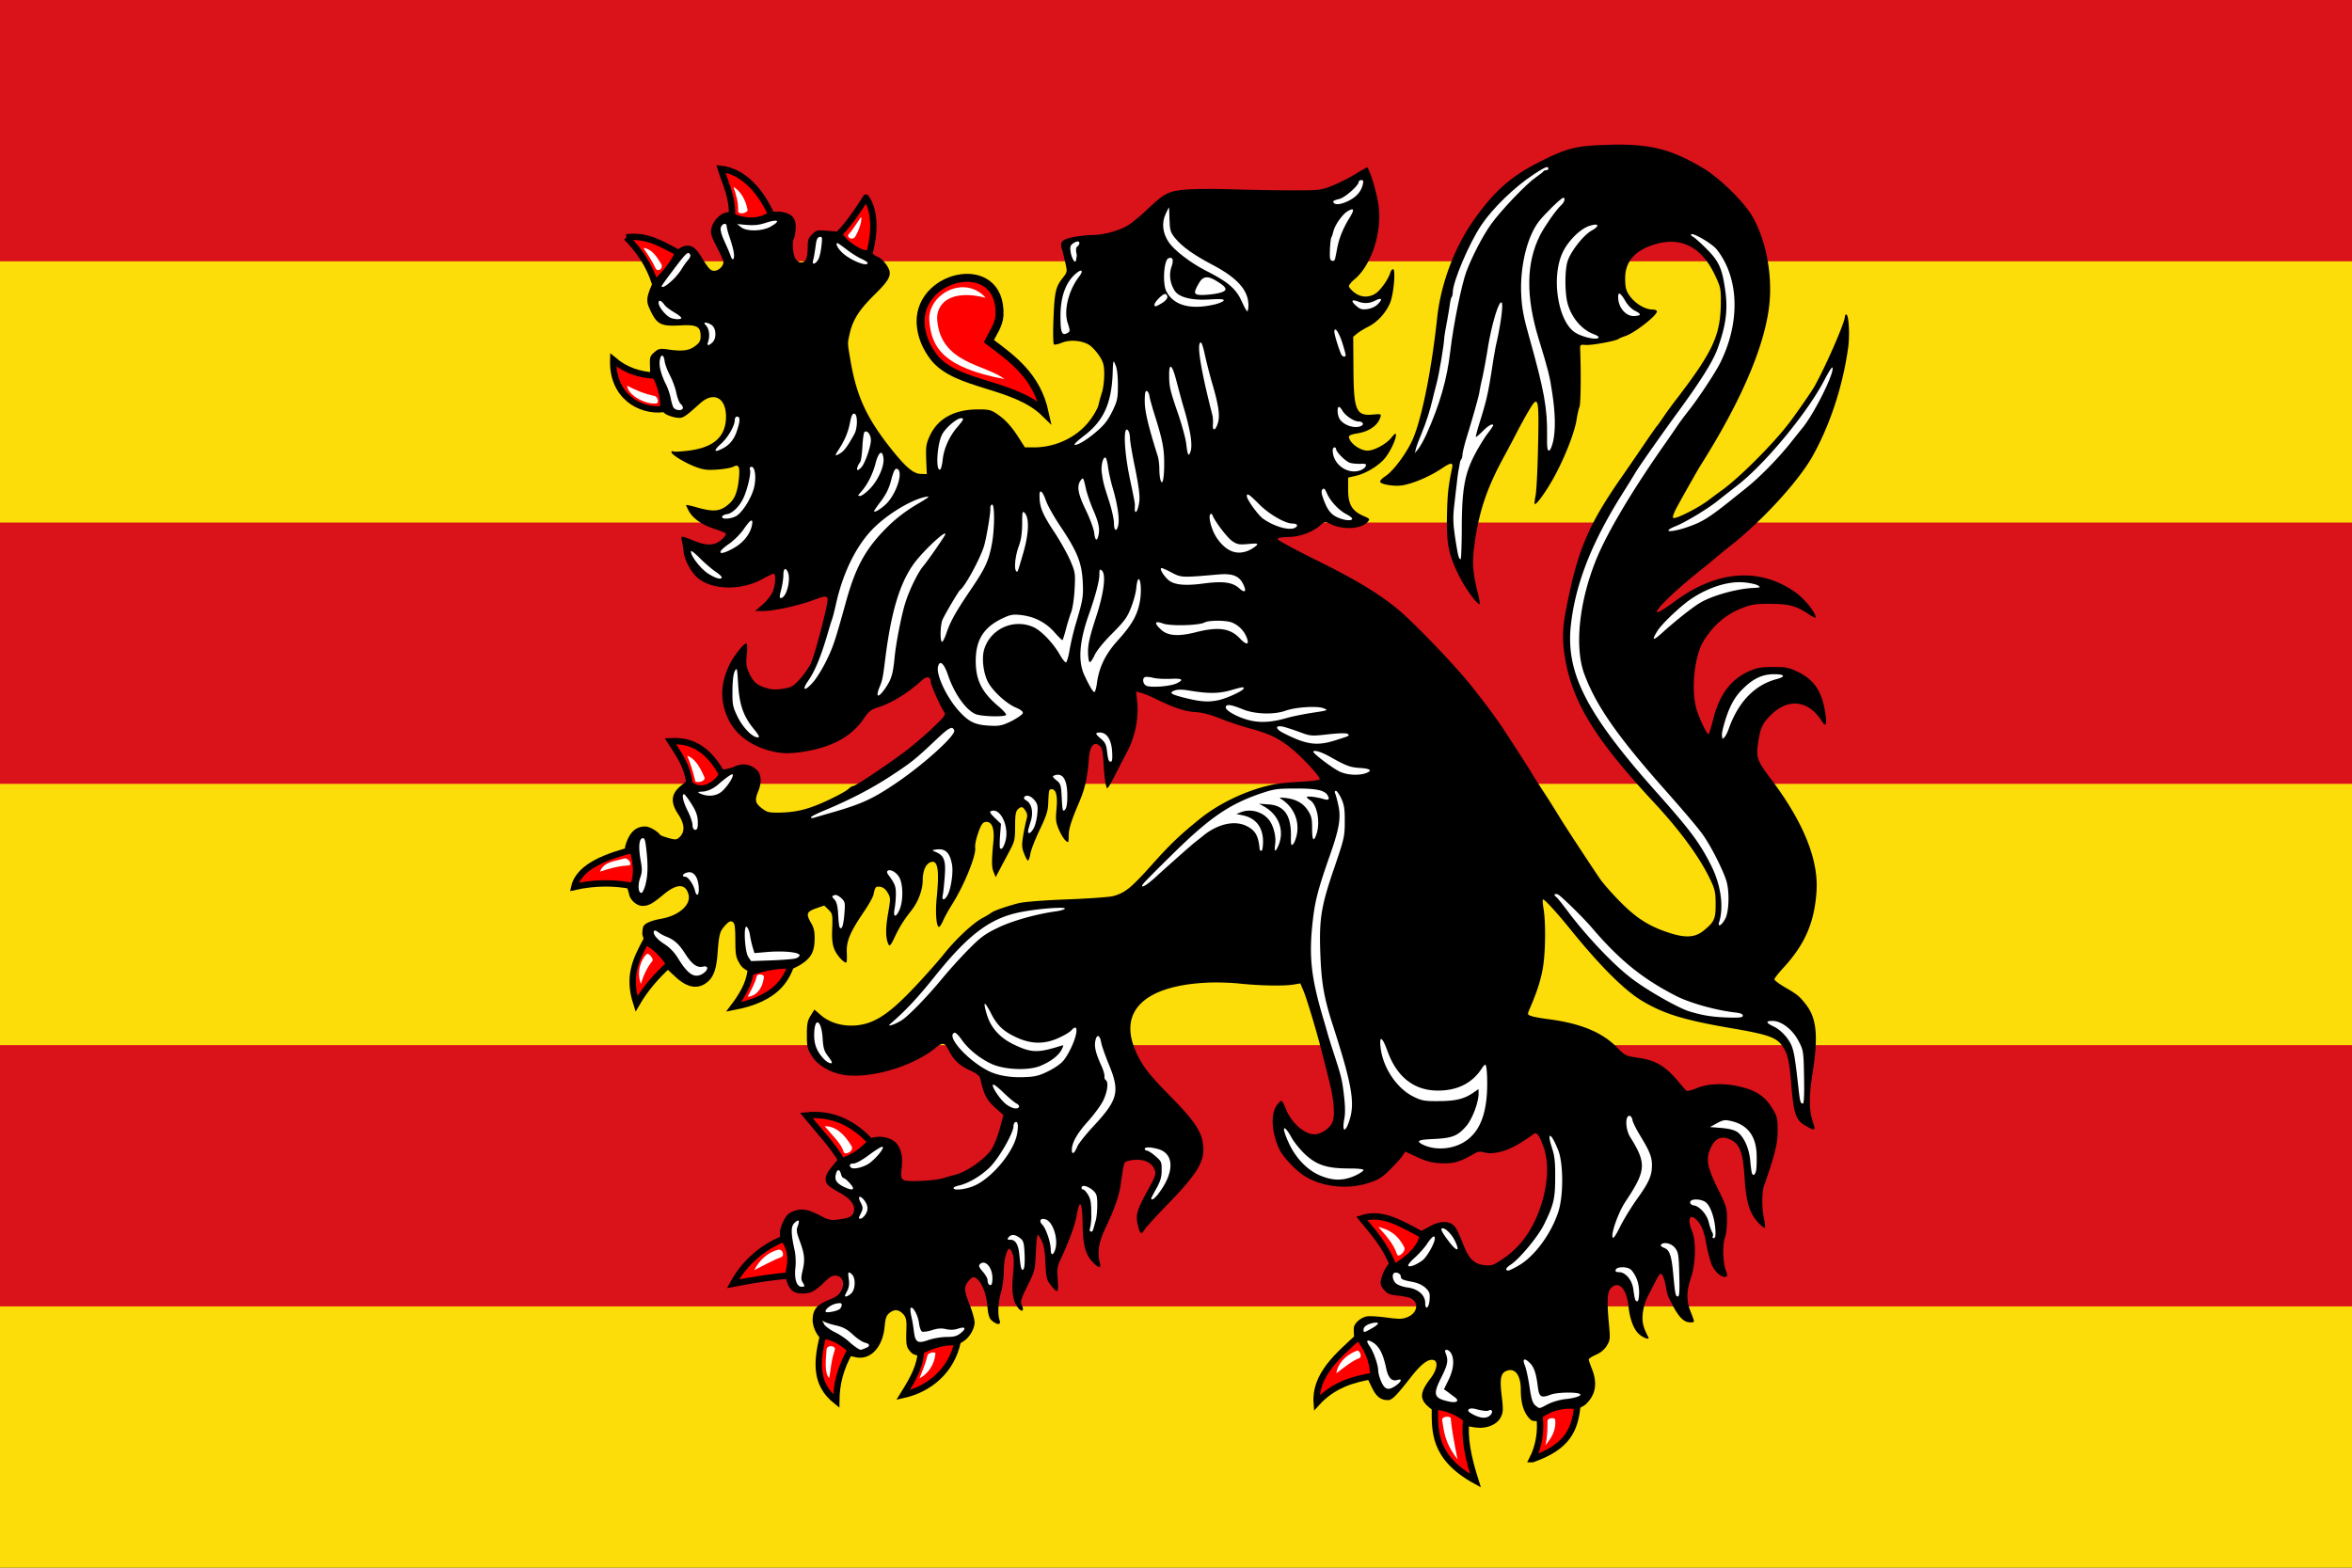 <svg xmlns:svg="http://www.w3.org/2000/svg" xmlns="http://www.w3.org/2000/svg" width="720" height="480"><rect width="100%" height="100%" fill="#333333" stroke="none"/><svg viewBox="0 0 9 6"><path style="fill:#fcdd09" d="M0 0h9v6H0z"/><g style="fill:#da121a"><path d="M0 0h9v1H0zM0 2h9v1H0zM0 4h9v1H0z"/></g></svg><path d="M494.397 44.289c-.744 0-1.524.035-2.303.07-9.85.248-12.685 1.028-21.685 5.67-8.292 4.252-13.678 9.212-19.843 18.212-5.563 8.185-9.496 18.886-10.594 28.878-1.701 15.803-4.5 29.941-7.229 36.744-1.63 4.181-6.094 10.311-8.645 11.941-.992.638-1.701 1.382-1.595 1.737.248.779 4.146 1.417 6.59 1.098 3.367-.496 8.682-2.764 12.438-5.315 2.763-1.843 3.401-1.807 2.94.213-1.133 5.385-1.381 7.83-1.523 14.42-.177 8.646.496 11.942 3.827 18.603 1.878 3.756 5.67 8.894 6.2 8.362.107-.106-.141-1.523-.53-3.118-1.63-6.413-1.843-9.744-1.028-15.413 1.417-10.17 3.897-17.398 9.46-27.425 1.24-2.339 2.906-5.457 3.65-6.945.78-1.488 2.267-4.252 3.366-6.095 3.047-5.28 3.295-4.464 2.94 10.914-.14 7.05-.495 13.783-.779 15.023-.248 1.24-.354 2.339-.248 2.445.355.355 2.445-2.338 4.642-5.988 3.791-6.272 7.547-15.484 8.22-20.055.213-1.347.567-3.012.85-3.685.39-1.028.497-10.382.213-17.362-.07-1.666-.035-1.737 1.666-1.595 1.842.142 9.319-1.205 10.134-1.878.283-.212 1.24-.602 2.126-.886 2.834-.992 9.567-6.236 9.567-7.511 0-.284-.567-.567-1.276-.567-3.189 0-7.3-3.225-8.185-6.414-.248-1.027-.354-3.153-.177-4.641.46-3.934 3.153-6.874 7.83-8.54 8.575-3.082 15.272 0 19.524 8.965 1.772 3.72 1.878 4.216 1.843 8.645-.107 9.78-2.339 14.705-13.359 29.126-1.665 2.126-3.65 4.89-4.464 6.13-.815 1.205-1.63 2.339-1.807 2.48-.142.142-1.701 2.375-3.473 4.961-1.736 2.587-4.854 7.087-6.874 10.028-10.63 15.165-13.925 22.925-17.433 41.315-1.134 5.953-1.17 9.531-.212 15.059 2.374 13.429 9.319 24.626 27.07 43.724 8.08 8.681 14.032 16.796 17.256 23.563 1.489 3.083 1.701 3.969 1.701 7.618.036 4.571-.39 5.492-3.72 8.185-2.551 2.055-5.492 2.268-10.347.674-6.13-1.95-10.098-4.43-15.094-9.496-2.445-2.445-5.315-5.705-6.343-7.229-2.799-4.11-10.31-15.555-11.94-18.212-1.985-3.26-3.225-5.244-6.06-9.567-1.31-2.055-2.515-3.898-2.622-4.146-.248-.567-8.54-13.43-10.063-15.59-3.047-4.323-3.968-5.528-8.504-11.304-4.925-6.236-17.645-19.488-22.712-23.669-5.776-4.748-12.72-8.93-24.485-14.776-6.696-3.295-12.189-6.271-12.189-6.59 0-.354 1.276-.602 3.437-.673 3.58-.071 7.441-1.56 9.85-3.756 1.1-.992 1.17-1.028 2.977-.177 3.827 1.842 9.284 1.523 11.268-.638.815-.921.744-.992-1.382-1.914-3.402-1.523-4.57-3.543-4.57-8.007v-3.686l2.48-.566c3.082-.745 7.015-3.154 8.858-5.457 1.63-2.09 3.26-5.528 3.295-6.945 0-.78-.248-.638-1.453.815-1.594 1.949-5.244 3.898-7.228 3.898-2.41 0-5.705-2.48-5.705-4.323 0-.32 1.028-.709 2.374-.922 3.72-.531 6.484-2.444 7.264-4.996.283-.956.142-1.027-2.126-.815-5.35.532-6.059-1.133-6.13-14.137l-.07-9.674 1.204-.992c.638-.531 2.232-1.488 3.472-2.126 2.729-1.382 5.209-4.074 6.555-7.122 1.134-2.515 1.843-10.452.957-10.452-.283 0-.673.496-.85 1.098-.603 2.055-3.118 5.563-4.642 6.449-2.09 1.24-4.394 1.098-6.342-.39-.922-.709-1.666-1.594-1.666-1.949 0-.354.744-1.31 1.701-2.09 5.35-4.43 8.681-15.06 7.264-23.28-.638-3.898-2.339-9.46-3.296-11.02-.07-.07-1.771.85-3.79 2.126-2.056 1.24-5.28 2.835-7.158 3.58-3.225 1.275-3.827 1.346-11.835 1.346-4.642 0-13.004-.142-18.602-.32-5.599-.176-12.154-.141-14.563.107-5.103.496-6.378 1.205-11.8 6.378-1.913 1.807-4.5 3.933-5.775 4.677-2.87 1.63-7.441 2.835-10.7 2.835-1.347 0-3.863.283-5.635.602-3.579.673-4.358 1.453-3.685 3.685a56.42 56.42 0 0 1 1.063 4.252c.638 2.764.603 2.8-.886 4.713-2.126 2.693-2.48 4.323-2.799 13.925-.106 3.33-.035 6.2.213 6.342.212.142 1.346-.106 2.48-.566 2.587-1.028 6.378-.638 8.504.85.85.602 2.197 2.126 2.976 3.33 1.205 1.914 1.418 2.8 1.418 5.634 0 1.843-.32 4.323-.709 5.493-.39 1.169-.85 2.834-1.028 3.72-.177.886-1.31 2.941-2.515 4.57-3.827 5.21-10.382 8.434-17.185 8.47h-2.835l-1.843-2.87c-2.196-3.509-4.287-5.776-6.874-7.477-1.771-1.17-2.48-1.311-5.952-1.276-7.051.071-12.012 2.87-14.422 8.008-1.169 2.551-1.275 3.331-1.133 7.335l.177 4.464-1.914-.07c-2.196-.071-4.535-2.056-8.964-7.619-7.547-9.496-10.666-16.228-12.508-27.283-.921-5.28-.886-4.996-.284-7.724.922-4.394 2.906-7.512 7.441-12.012 5.174-5.067 5.776-6.484 3.969-9.248-.638-.957-1.7-2.02-2.374-2.374-.886-.425-1.453-.709-1.772-1.028L256.5 70.934l-3.26-.283c-3.082-.248-3.33-.177-4.641 1.098-1.134 1.17-1.347 1.772-1.347 4.075 0 1.453-.248 3.083-.531 3.614-.709 1.311-2.268 1.24-3.19-.177-.814-1.24-1.133-5.28-.495-6.272.212-.39.46-1.771.531-3.047.177-3.224-1.134-4.642-4.819-5.138l-15.378.142c-.602-.035-1.134.106-2.161.496-1.949 1.17-3.083 2.728-3.508 4.819-.248 1.134.177 2.374 1.7 5.315 1.1 2.09 2.056 4.216 2.056 4.677 0 1.24-1.488 2.658-2.8 2.658-1.169 0-1.736-.603-4.18-4.607-1.878-3.012-3.473-3.72-5.989-2.55-4.854 2.834-7.511 7.688-9.637 13.11-1.028 2.905-.957 3.862.567 6.838 1.807 3.65 3.189 4.252 8.787 3.933 5.138-.283 6.272.319 6.272 3.33 0 1.347-.32 1.985-1.666 2.977-1.842 1.417-3.933 1.7-8.291 1.063-2.516-.354-2.87-.283-4.217.85-1.275 1.099-1.417 1.56-1.346 3.756l.07 2.552c1.524 4.18-5.74 3.153 4.572 12.507.673.461 2.126.993 3.26 1.17 2.16.354 2.515.106 7.476-4.359 4.287-3.826 8.15-1.559 7.901 4.642-.248 5.67-3.79 8.823-11.126 9.815-2.48.319-4.748.46-5.031.284-.283-.178-.532-.071-.532.212 0 .78 4.182 3.33 7.441 4.536 2.233.85 3.473 1.027 6.52.815 2.09-.142 4.252-.532 4.854-.815 1.772-.957 2.197-.213 1.843 3.437-.354 3.862-1.205 6.271-2.87 7.724-2.693 2.48-4.713 2.728-9.957 1.24-1.842-.531-3.366-.85-3.366-.708 0 .106.354.85.744 1.594 1.17 2.339 3.969 4.358 7.547 5.528 1.878.637 3.58 1.275 3.827 1.523.284.248-.248 1.063-1.24 1.914-2.126 1.913-4.5 1.984-8.646.283-3.72-1.559-3.897-1.559-3.508.106.178.78.426 2.233.532 3.331.283 2.303 1.842 5.457 3.614 7.335 4.181 4.429 13.748 4.854 20.764.886 1.453-.815 2.87-1.489 3.153-1.489.886 0 .567 3.898-.46 5.918-.532 1.063-1.914 2.728-3.083 3.685l-2.09 1.807h2.48c3.153 0 10.417-1.56 14.882-3.19 4.075-1.452 4.464-1.523 4.819-.602.354.922-3.792 17.008-5.138 19.843-.638 1.311-2.162 3.508-3.402 4.854-2.02 2.197-2.586 2.48-5.137 2.906-2.091.319-3.437.283-5.138-.248-2.8-.815-3.969-1.843-5.244-4.677-.85-1.843-.957-2.764-.674-5.599.213-2.09.142-3.366-.177-3.366-.815 0-4.004 4.075-5.208 6.661-2.729 5.918-2.835 10.843-.39 16.3 2.338 5.173 7.689 8.964 14.492 10.275 2.516.496 4.146.496 7.618.071 9.248-1.275 15.52-4.535 19.382-10.17 1.594-2.302 2.268-2.87 4.394-3.542 4.322-1.382 9.283-4.43 13.464-8.292 1.595-1.417 2.764-1.169 2.764.603 0 .885 2.94 7.44 4.075 9.106.567.815.177 1.31-3.402 4.748-2.232 2.126-5.917 5.315-8.22 7.051-4.996 3.827-15.45 10.843-16.158 10.843-.319 0-.85.283-1.204.637-.993.886-2.304 1.63-5.599 3.26-6.449 3.118-10.275 4.146-15.838 4.252-3.19.036-3.792-.07-5.422-1.346-1.984-1.524-2.197-2.445-1.098-5.138 1.134-2.693.992-5.244-.39-6.555-1.842-1.7-4.04-2.162-6.449-1.24-4.677 2.303-10.098.035-16.015 5.456-3.792 2.693-4.252 5.35-1.595 9.355 1.913 2.905 2.09 5.244.532 6.838-1.028.992-1.276 1.028-3.473.426-1.275-.355-2.445-.78-2.587-.957-.85-1.205-3.33-2.587-4.57-2.587-2.977 0-4.89 1.807-6.095 5.847-1.453 8.893.177 11.232 1.134 14.846.248 1.772 2.339 3.614 4.04 3.614 1.948 0 3.011-.567 6.59-3.543 4.075-3.366 6.697-3.33 7.583.142.744 3.082-2.941 6.378-8.327 7.334-2.977.532-4.82 1.311-5.457 2.233-.212.283-.354 1.382-.39 2.374.815 4.535 5.138 7.263 7.76 10.984l2.693 2.48c3.118 2.8 5.988 3.473 8.54 1.984 2.55-1.523 3.65-4.003 4.039-9.248.46-6.13.673-6.909 2.338-8.752 1.099-1.204 1.63-1.452 2.233-1.098.708.39.85 1.347.886 5.598.035 4.89.141 5.28 1.665 7.76 3.224 4.004 12.33 3.437 18.425-.319 3.118-2.02 4.11-3.862 4.181-7.724.036-2.374-.248-3.543-1.063-4.925-1.63-2.8-1.417-3.473 1.453-4.5l2.551-.886 1.311 1.276c1.24 1.275 1.276 1.559 1.134 5.704-.142 3.225.035 4.89.673 6.45.744 1.806 2.729 4.039 3.65 4.039.142 0 .212-1.312.142-2.977-.178-3.543.92-6.236 5.208-12.543 1.453-2.126 2.764-4.465 2.941-5.209.532-2.48.673-2.622 2.02-2.48.921.106 1.665.673 2.338 1.807.922 1.594.922 1.772.107 6.484-.815 4.642-.744 7.654.212 9.46.284.532.744 0 1.666-1.983 1.665-3.544 2.834-5.386 5.244-8.469 2.126-2.657 3.508-6.378 3.508-9.39 0-2.622.85-4.748 2.197-5.35 2.409-1.099 2.976 1.949 2.055 11.126-.426 4.181-.071 8.61.708 8.61.248 0 .815-.85 1.24-1.842.426-1.028 1.772-3.473 3.012-5.422 3.65-5.882 7.229-14.81 6.839-17.078-.106-.674.283-2.658.921-4.43.85-2.48 1.382-3.26 2.232-3.366 1.878-.283 2.8 1.807 2.445 5.74-.602 6.343-.567 8.186.071 9.638l.603 1.524 1.559-2.941c.815-1.595 2.196-4.075 2.94-5.563 1.276-2.374 1.453-3.189 1.453-7.051 0-3.295.177-4.536.78-5.138 1.063-1.063 1.559-.992 2.41.39.602.85.637 1.523.247 2.834-.248.957-.708 3.154-.992 4.926-.425 2.657-.39 3.578.32 5.315.424 1.169.956 2.126 1.168 2.126.213 0 .567-.922.744-2.056.178-1.133 1.453-4.393 2.835-7.299 1.984-4.11 2.551-5.846 2.622-8.008.177-4.18.213-4.464 1.028-4.464 1.382 0 1.878 1.949 1.523 5.988-.319 3.33-.212 4.181.709 6.342.602 1.382 1.488 2.87 2.02 3.367.92.815.956.744.992-1.347 0-2.268.708-4.5 3.366-10.736 1.63-3.862 2.374-7.264 2.8-12.791.247-3.19.956-4.713 2.231-4.713.178 0 .71.283 1.134.638.674.46.922 1.665 1.134 5.067.248 4.464.603 7.05 1.063 7.866.142.248 1.134-1.311 2.197-3.473a382.856 382.856 0 0 1 3.933-7.618c2.445-4.57 3.614-10.417 3.118-15.307l-.354-3.189 1.382.355c.78.177 2.516.885 3.933 1.559 6.165 3.011 9.567 4.18 12.756 4.358 2.232.142 4.641.744 7.689 1.984 2.445.992 6.555 2.339 9.141 3.047 5.953 1.595 8.965 3.083 12.969 6.378 3.295 2.729 8.362 8.256 8.362 9.142 0 .284-2.338.602-5.563.78-3.083.141-6.803.496-8.256.78-7.866 1.487-16.689 5.598-22.89 10.594-6.165 4.996-9 7.689-14.633 13.996-6.414 7.157-8.256 8.68-11.977 9.673-1.169.283-7.512.744-14.173.992-7.264.284-13.11.744-14.776 1.17-3.755.991-7.547 2.303-8.326 2.94-.32.284-1.524.992-2.622 1.56-2.941 1.594-7.973 6.271-11.693 10.877-1.772 2.233-5.634 6.59-8.54 9.674-8.256 8.858-12.862 11.905-18.637 12.366-4.075.319-7.867-.815-10.56-3.083l-2.055-1.772-1.169 1.878c-.957 1.524-1.134 2.551-1.134 5.882 0 3.579.142 4.252 1.488 6.414 1.878 3.047 6.06 5.385 10.489 5.917 8.29.957 20.87-2.906 27.602-8.504 1.913-1.56 2.657-1.453 3.614.46 1.665 3.331 3.33 4.961 6.484 6.45 2.445 1.133 3.225 1.736 3.437 2.763 1.17 5.173 1.914 6.52 5.244 9.425l1.808 1.595-1.17 4.358c-.673 2.374-1.807 5.209-2.586 6.307-1.985 2.835-7.193 6.52-10.489 7.477-1.523.425-3.472.956-4.322 1.24-2.516.744-10.772 1.169-11.87.567-.886-.496-.993-.886-.71-3.65.355-3.579-.07-5.705-1.523-7.547-1.17-1.453-3.897-2.339-6.307-2.02-5.28.886-9.354 3.827-11.94 7.158l-1.772 2.161c-1.843 2.197-2.197 3.933-1.134 5.28.319.425 1.948 1.523 3.578 2.409 3.367 1.772 4.961 3.862 4.465 5.776-.354 1.523-1.346 2.055-4.713 2.48-2.445.283-3.047.177-5.598-1.205-3.65-1.913-5.563-2.268-8.043-1.382-1.489.532-2.233 1.17-3.083 2.835-.638 1.17-1.17 2.728-1.17 3.508-.39 5.457 1.205 13.287 2.481 16.299 1.063 2.055 2.232 2.693 4.854 2.587 2.162-.071 3.437-.744 6.166-3.402 1.807-1.736 2.55-2.161 3.685-2.055 1.984.248 2.693 2.232 1.594 4.535-.673 1.347-1.453 1.95-3.933 2.941-3.579 1.418-4.819 2.977-4.854 6.024-.036 1.098.39 2.728 1.027 3.827 1.382 2.834 6.166 6.59 12.473 7.724 4.323.709 7.901-3.189 8.504-9.248.283-2.905.531-3.614 1.63-4.464 1.488-1.17 2.87-.957 4.252.637.673.815.885 1.772.815 4.04-.178 5.42-.071 5.952 1.559 7.618 2.763 2.551 12.295-.921 16.122-3.685 1.665-1.099 3.189-3.756 3.189-5.599 0-.885-.674-3.295-1.489-5.35-1.807-4.5-1.842-5.634-.283-7.441.992-1.134 1.382-1.311 2.09-.85 1.737 1.027 3.225 4.535 3.58 8.468.283 3.083.566 3.933 1.523 4.713 1.63 1.31 2.728 1.204 2.232-.213-.638-1.842-.46-5.421.425-8.54.461-1.63.85-4.428.85-6.235 0-3.119.639-6.13 1.524-7.087.213-.248.71.319 1.063 1.205.567 1.346.603 2.763.248 6.661-.496 5.457-.07 8.22 1.595 10.24 1.17 1.418 1.913.886 1.098-.85-.496-1.099-.319-1.807 1.737-5.953 2.267-4.57 2.338-4.89 2.55-10.17.142-2.976.39-5.42.568-5.42.212 0 .744.814 1.24 1.842.638 1.276.992 3.402 1.134 6.839.212 4.464.39 5.137 1.594 6.661 2.162 2.764 2.48 2.516 2.162-1.63-.248-3.295-.142-4.075.956-6.378 2.587-5.563 4.323-10.275 4.89-13.5.921-5.244 1.7-3.933 1.772 2.977.106 6.52.886 9.318 3.366 11.799 1.7 1.7 2.374 1.665 1.913-.071-.815-3.225-.354-6.236 1.56-10.311 2.905-6.095 4.322-10.099 4.818-13.642 1.028-7.122.957-6.91 2.268-7.228 4.004-1.028 7.264.141 8.22 2.905.355 1.099.036 2.055-2.02 5.74-3.684 6.697-4.039 8.044-3.047 11.622.603 2.197.957 2.304 1.95.674.389-.638 3.33-3.827 6.448-7.087 9.815-10.027 12.118-13.89 11.374-19.063-.496-3.933-2.835-7.335-9.957-14.563-6.661-6.768-8.61-9.283-10.559-13.642-5.456-12.153 2.268-19.984 20.8-21.118 3.26-.212 7.618-.106 10.771.213 6.272.673 13.677.815 16.654.319l2.09-.355.992 2.339c.957 2.197 4.182 12.968 5.705 19.063.39 1.524 1.311 5.102 2.02 7.972 1.665 6.591 2.02 11.374.957 13.43-.957 1.807-3.473 3.401-5.35 3.401-3.013.036-7.087-3.543-8.682-7.618-.531-1.382-1.17-2.551-1.382-2.622-.248-.07-.957.602-1.594 1.559-1.878 2.764-1.382 8.787 1.134 13.677 1.133 2.126 4.464 5.705 6.944 7.406 5.35 3.65 13.359 4.677 20.091 2.515 3.189-1.027 4.146-1.665 6.732-4.216 1.666-1.665 3.366-3.543 3.792-4.217l.744-1.204 3.685 1.7c2.905 1.347 4.429 1.737 7.37 1.878 3.791.178 5.74-.39 10.346-3.082.85-.496 1.63-.567 2.906-.213 2.516.709 6.732-.354 10.523-2.657 1.807-1.134 3.685-2.339 4.146-2.764 1.205-1.063 1.878-.319 3.33 3.614 1.702 4.606 1.489 11.02-.637 17.717-2.374 7.511-6.307 13.039-11.906 16.76-2.763 1.877-3.295 2.055-5.456 1.842-3.012-.284-4.713-1.843-6.272-5.705-2.02-5.067-2.516-6.023-3.614-6.803-1.63-1.134-4.146-.921-6.839.602l-2.834 1.524c-4.181 4.43-11.268 9.354-12.19 15.06-.247 1.027-.035 1.7.887 2.798 1.063 1.276 1.736 1.56 4.358 1.843 1.7.177 3.472.567 3.933.815 2.551 1.31 2.02 4.464-.957 5.74-1.63.673-2.48.673-6.626.142-2.622-.355-5.315-.496-6.023-.32-2.02.497-3.863 2.233-3.863 3.686-.177 5.917 3.012 13.004 5.74 18.46 1.24 2.48 2.587 3.473 4.749 3.473 1.204 0 2.586-1.382 6.98-7.016 3.26-4.181 5.492-5.81 7.087-5.209 1.31.497.885 2.977-.957 5.422-3.225 4.18-3.508 6.165-1.17 8.468 3.898 3.614 11.375 6.839 16.512 6.803 2.835-.106 5.209-1.417 6.095-3.33.708-1.453.744-2.303.212-6.662-.637-5.456-.212-7.015 1.985-7.582 2.338-.603 3.897 1.771 3.897 5.917 0 4.323.957 7.264 3.012 9.177 1.949 1.913 14.847-2.976 16.795-4.642 3.083-2.87 3.72-6.378 2.02-10.771-.567-1.382-1.027-2.729-1.027-3.012 0-.284.992-.921 2.196-1.453 1.382-.567 2.552-1.559 3.296-2.728 1.063-1.736 1.098-2.126.708-6.378-.673-7.3-.567-10.063.532-11.232 2.303-2.552 4.89.035 5.421 5.456.425 4.04 1.63 7.229 3.33 8.646 1.383 1.17 3.225 1.736 2.765.886-1.63-3.19-1.95-4.536-1.737-7.158.142-1.523.709-3.65 1.24-4.712.532-1.063 1.63-3.19 2.41-4.748.78-1.56 1.594-2.835 1.807-2.835.567-.035 1.24 1.594 1.63 3.933.177 1.24.531 2.587.709 2.976 2.799 5.953 4.5 7.973 6.767 7.973 1.418 0 1.453.142.178-3.083-1.418-3.472-1.382-6.378.035-10.559 1.453-4.323 1.63-11.268.319-14.35-1.807-4.217-.248-5.847 2.268-2.339.956 1.382 1.559 3.19 2.09 6.236.425 2.374 1.205 5.28 1.7 6.485.993 2.232 2.977 3.933 4.217 3.65.638-.178.638-.426 0-2.162-.85-2.41-.956-7.973-.141-9.957.319-.815.567-3.189.567-5.28 0-3.684-.107-4.11-2.729-9.425-3.224-6.52-3.685-8.893-2.55-11.94 1.452-3.686 3.578-4.678 6.66-3.083 2.587 1.346 3.58 4.145 4.004 11.445.461 7.511 1.524 10.984 4.217 13.854.957 1.028 1.842 1.7 2.02 1.559.141-.142.035-1.417-.284-2.8-.744-3.507-.673-8.574.177-10.558.355-.886 1.418-4.075 2.339-7.051 1.276-4.288 1.665-6.343 1.665-9.461 0-3.65-.141-4.217-1.63-6.697-2.338-3.791-4.96-5.527-10.275-6.732-4.713-1.063-9.46-.85-12.756.496-1.524.638-3.012 1.027-3.225.85-.212-.141-1.452-1.559-2.728-3.082-3.756-4.465-6.838-6.272-11.835-6.98-4.11-.603-4.252-.674-6.661-3.154-4.606-4.713-11.232-7.441-21.083-8.717-2.338-.283-4.748-.744-5.35-.992-1.063-.39-1.063-.496-.425-2.055 2.197-5.032 3.33-8.504 4.04-12.295.85-4.607.991-13.925.283-18.32-.248-1.523-.355-2.87-.213-2.976.283-.318 3.969 3.685 8.008 8.646 9.531 11.8 16.937 19.17 22.464 22.465 6.91 4.074 12.934 5.882 28.418 8.504 9.886 1.736 12.508 2.622 14.28 5.067 1.736 2.338 2.267 4.641 2.905 12.366.673 8.468 1.382 10.488 4.145 12.118 3.012 1.771 3.367 1.665 2.516-.744-1.275-3.72-1.346-7.76-.248-14.882 1.878-11.693 1.347-17.256-2.09-21.544-1.878-2.409-2.587-2.976-6.52-5.244-1.665-.992-3.012-2.02-3.012-2.303 0-.319 1.205-1.842 2.658-3.437 6.732-7.299 9.637-14.031 10.24-23.67.602-9.601-4.04-21.046-13.82-34.05-4.464-5.918-4.747-6.697-4.038-11.445.637-4.465 1.452-6.095 4.358-8.788 5.244-4.854 11.303-3.862 15.236 2.516 1.134 1.807 1.488.815.957-2.622-1.099-6.874-3.473-10.346-8.717-12.791-2.516-1.205-3.508-1.382-7.37-1.347-3.791 0-4.925.248-7.44 1.382-5.528 2.516-8.93 7.158-10.808 14.634-.602 2.48-1.276 4.536-1.453 4.536-.531 0-2.799-4.748-3.685-7.76-1.7-5.847-.602-16.264 2.197-20.764 3.047-4.89 6.803-8.114 11.764-10.063 3.047-1.17 4.11-1.311 8.681-1.311 5.705.035 7.972.638 11.693 3.153 1.205.815 2.197 1.276 2.197 1.028 0-1.488-3.402-5.705-6.201-7.689-10.807-7.689-23.917-6.803-36.709 2.587-3.756 2.763-5.704 3.897-5.704 3.33 0-1.133 6.094-6.945 13.854-13.11 1.205-.957 2.976-2.41 3.933-3.224.992-.85 3.472-2.87 5.492-4.465 9.638-7.76 20.162-19.346 24.343-26.787 5.42-9.638 9.354-21.72 10.948-33.52.497-3.898.142-9.886-.602-9.886-.248 0-.425.284-.425.638 0 1.772-5.917 15.343-9.354 21.437-.922 1.63-5.21 7.795-7.548 10.913-5.102 6.733-15.803 17.398-21.118 21.083-.567.425-2.232 1.63-3.72 2.764-3.225 2.445-10.063 5.882-10.807 5.457-.32-.213.177-1.595 1.31-3.65 1.843-3.402 6.237-11.161 7.087-12.508 13.217-20.905 20.48-38.622 21.19-51.307.46-8.787-1.453-17.823-5.21-24.59-2.586-4.642-10.169-12.083-15.52-15.237-9.212-5.421-15.483-7.122-26.68-7.015zM248.846 80.218v.39c-.036-.071-.036-.213 0-.39zm2.905 324.248c.036-.036.106 0 .177 0l.426 1.134c-.036-.071-.071-.107-.107-.178-.39-.637-.567-.92-.496-.956z" style="fill:#000;fill-opacity:1;fill-rule:nonzero;stroke:none"/><path d="M251.928 408.966c-1.913 8.043-2.515 14.775 4.075 20.02.071-5.386 1.17-9.922 4.394-15.662-2.126-2.126-5.457-4.181-8.469-4.358z" style="fill:red;fill-opacity:1;fill-rule:nonzero;stroke:#000;stroke-width:1.949px;stroke-linecap:butt;stroke-linejoin:miter;stroke-miterlimit:4;stroke-opacity:1;stroke-dasharray:none"/><path d="M473.633 51.163c-.531 0-1.772.673-4.181 2.267-5.811 3.827-12.508 10.311-15.98 15.485-3.792 5.669-8.752 17.362-8.752 20.657 0 .602-.177 1.24-.355 1.417-.177.177-.354.957-.46 1.701-.071.744-.496 3.26-.922 5.599-.46 2.303-.814 4.535-.85 4.96-.07 2.232-1.524 11.02-2.41 14.35-.566 2.127-1.098 4.288-1.204 4.784-.78 3.366-1.984 7.051-3.295 10.205-.85 2.02-1.666 4.216-1.807 4.89l-.284 1.24 1.063-1.311c.602-.744 1.7-2.764 2.48-4.465 4.075-9.07 6.307-16.83 7.3-25.476.956-8.15 3.437-20.303 4.925-24.343 1.807-4.748 4.996-10.913 7.582-14.527 2.941-4.11 10.808-12.367 13.642-14.28 1.134-.815 2.197-1.594 2.303-1.807.071-.213.461-.39.85-.39.39 0 .71-.212.71-.496 0-.283-.107-.425-.355-.46zM416.728 55.131c-.461 0-.815.284-.815.638 0 1.027-4.182 4.712-5.776 5.102-1.878.46-2.232.673-1.878 1.205.496.78 2.374.531 4.677-.638 2.374-1.205 3.756-2.834 4.252-4.96.248-1.063.142-1.347-.46-1.347zM478.558 60.552c-.638 0-5.775 5.032-7.512 7.3-3.65 4.783-5.846 14.102-5.35 22.712.177 3.685.78 6.839 2.303 12.19 4.748 16.9 5.705 22.145 5.599 30.861-.071 3.26.07 4.359.567 4.359.39 0 .885-1.17 1.275-2.8.78-3.578.709-8.362-.248-14.775-.744-5.067-1.205-7.016-4.11-16.441-4.04-13.11-3.933-23.457.39-31.996 1.382-2.693 4.96-7.83 6.413-9.107 1.028-.92 1.417-2.303.673-2.303zM357.873 63.529h-.035c-.106.106-.532.886-.992 1.949-1.311 2.728-.957 5.917.956 8.716 1.63 2.445 6.804 6.378 11.339 8.681 6.91 3.473 9.39 5.634 11.161 9.78.638 1.452 1.311 2.622 1.524 2.657.177 0 .354-.85.354-1.878-.035-4.606-3.437-8.397-11.232-12.472-5.705-3.012-9.106-5.457-11.303-8.15-1.347-1.7-1.524-2.338-1.63-5.492-.07-1.949-.106-3.65-.142-3.791zM413.893 64.096c-.248 0-.673.177-1.24.496-1.56.815-3.969 4.18-4.465 6.2-.177.78-.46 1.666-.638 1.914-.354.673-.637 5.775-.354 6.555.319.85 1.276.85 1.488.035.107-.354.39-1.913.709-3.543.567-2.976 1.842-6.059 3.933-9.39.921-1.523 1.134-2.267.567-2.267zM222.909 64.946c-.142 0-.284.035-.461.07.319-.07.602-.07.921-.07h-.46zM237.365 67.568c-.602 0-1.7.213-3.224.744-1.7.567-3.295.744-5.421.567l-3.083-.283 1.205.956c1.665 1.382 6.449 1.311 9.035-.141 2.09-1.17 2.48-1.843 1.488-1.843zM221.81 68.525c-.425 0-.956.46-1.17 1.17-.176.814.214 2.267 1.206 4.357.815 1.737 1.63 3.65 1.807 4.252.531 1.701 1.204 1.347 1.027-.567-.07-.956-.637-3.047-1.204-4.712-.603-1.666-1.028-3.366-1.028-3.756 0-.532-.283-.78-.638-.744z" style="fill:#fff;fill-opacity:1;fill-rule:nonzero;stroke:none"/><path d="M488.302 68.773c-.39.035-.956.142-1.63.354-2.799.85-6.484 4.43-8.22 8.008-3.756 7.618-1.524 21.614 3.933 24.803 2.445 1.453 6.98 2.303 6.98 1.347 0-.248-.637-.674-1.382-.922-4.216-1.523-7.689-6.059-8.433-11.055-.531-3.756-.425-8.752.284-11.197.85-2.94 4.89-8.15 7.44-9.531 1.914-1.063 2.162-1.843 1.028-1.807zM517.854 71.678c-.071.036-.142.036-.178.071-.141.177.178.532.709.815.532.319 2.445 2.02 4.217 3.827 3.614 3.65 4.606 5.846 5.527 12.472.85 6.024.248 10.737-2.338 17.859-1.418 3.968-5.245 10.027-12.225 19.559-4.89 6.697-12.047 16.866-12.933 18.46-.354.567-1.913 3.154-3.508 5.67-9.744 15.342-14.775 28.063-16.228 40.818-1.666 14.705 4.642 27.107 26.043 51.166 10.524 11.799 13.394 15.661 16.866 22.57 2.977 5.883 3.933 12.65 2.48 17.327-.566 1.808.78 1.063 1.879-1.027 1.098-2.126 1.31-7.937.39-11.303-.851-3.047-4.5-10.418-7.123-14.173-1.382-2.02-5.244-6.591-12.295-14.563-14.031-15.874-20.445-25.052-24.059-34.619-3.118-8.114-1.772-21.968 3.402-34.901 3.295-8.327 11.196-21.614 21.65-36.46a419.758 419.758 0 0 0 3.436-4.997c.744-1.098 2.162-2.976 3.118-4.216 2.729-3.331 8.292-11.693 9.85-14.811 6.272-12.508 5.883-26.115-.991-34.831-1.347-1.7-6.556-4.784-7.69-4.713zM251.149 72.529c-.071 0-.177 0-.284.035-.673.142-.956.815-1.204 2.906-.213 1.488-.496 3.33-.709 4.074a2.86 2.86 0 0 0-.106.674v.39c.035.141.212.141.496.035.425-.142.956-.78 1.24-1.382.319-.602.709-2.374.886-3.969.248-2.303.248-2.799-.32-2.763zM248.846 80.607c-.036-.07-.036-.212 0-.39-.036.178-.036.32 0 .39zM330.023 73.946c-.39-.035-.992.177-1.666.673-.708.532-.85 1.099-.602 2.551.142 1.028.602 2.197.957 2.622.531.674.673.426.921-1.665-.638-3.047.248-2.268.673-3.295.248-.532.071-.85-.283-.886zM256.393 74.442c-.744 0 0 1.524 1.382 2.87 2.41 2.339 7.83 4.536 7.83 3.19 0-.213-.85-.78-1.877-1.241-1.028-.46-3.048-1.7-4.465-2.8-1.453-1.098-2.728-2.019-2.87-2.019zM210.72 77.454c-.674 0-1.985 1.665-6.378 7.547-.957 1.311-1.772 2.48-1.772 2.587 0 .708 1.205.07 2.976-1.524 1.099-.957 2.445-2.586 3.048-3.579.602-1.027 1.523-2.303 2.055-2.905.531-.602.815-1.311.638-1.595-.178-.283-.32-.496-.567-.531zM358.157 78.942a3.29 3.29 0 0 0-.46.142c-1.418.531-1.879 7.76-.639 10.134 2.268 4.393 7.618 5.775 15.166 3.897 1.204-.319 2.267-.815 2.374-1.098.141-.46-1.028-.532-4.465-.319-5.315.319-9.213-.673-10.488-2.622-1.453-2.197-1.843-4.96-1.063-7.264.673-1.913.531-2.976-.425-2.87zM330.838 82.875c-.32.036-.815.32-1.488.886-3.119 2.657-4.713 7.051-4.713 13.11 0 5.173.46 6.166 2.41 4.925.53-.354.496-.815-.178-2.834-1.31-3.827.213-10.028 3.473-14.28.921-1.204.992-1.842.496-1.807z" style="fill:#fff;fill-opacity:1;fill-rule:nonzero;stroke:none"/><path d="M369.212 84.93c-.921.071-1.595.709-2.268 1.914-1.7 2.94-1.524 3.472 1.063 3.472 1.24 0 3.33-.212 4.713-.496 3.189-.673 3.224-1.559.177-3.472-1.595-1.028-2.764-1.524-3.685-1.418zM495.708 89.89c-.319-.035-.425.639-.284 2.02.39 2.693 2.445 4.855 4.642 4.855.886 0 1.772-.177 1.914-.39.141-.248-.532-.78-1.453-1.205-.992-.496-2.233-1.7-3.012-3.082-.815-1.418-1.453-2.126-1.807-2.197zM356.668 89.997c-.779 0-3.26 2.445-3.26 3.33 0 .71.426.603 2.304-.53 1.7-1.064 2.126-2.127 1.098-2.764-.035-.036-.07-.036-.142-.036zM422.361 91.52c-.318.036-.78.213-1.417.532-1.736.886-3.401.957-5.28.248-1.984-.744-2.196-.106-.496 1.347 1.17 1.027 1.772 1.205 3.402.992 1.205-.177 2.48-.744 3.224-1.524 1.063-1.063 1.24-1.665.567-1.594zM201.897 92.088c-.177.035-.284.248-.284.673 0 1.205 2.233 3.933 3.65 4.535 1.417.567 3.295.567 3.295.036 0-.248-1.027-1.028-2.232-1.736-1.205-.709-2.516-1.701-2.87-2.197-.638-.921-1.205-1.347-1.56-1.311zM459.566 92.584c-.921-.036-3.083 7.334-4.216 14.634-.461 2.87-1.17 6.661-1.56 8.433-.425 1.736-.814 3.756-.92 4.464-.213 1.311-1.737 6.803-3.898 13.855-.709 2.303-1.276 4.677-1.276 5.244 0 .567-.177 1.204-.354 1.382-.177.212-.39.744-.46 1.24-.072.46-.249 1.523-.426 2.338-.142.815-.354 2.41-.46 3.544a639.915 639.915 0 0 0-.78 6.697c-.46 3.862-.425 5.633.212 10.027.85 5.563 1.134 6.768 1.701 6.768.177 0 .319-4.075.354-9.071 0-11.764.815-16.83 3.756-22.535 1.134-2.268 2.977-5.245 3.969-6.626 1.063-1.347 1.878-2.552 1.878-2.693 0-.815-1.56.035-3.19 1.736-1.098 1.063-2.019 1.878-2.09 1.771-.106-.07.39-2.02 1.099-4.287 2.02-6.378 2.586-8.787 3.72-15.945.532-3.614 1.205-7.512 1.488-8.575 1.347-5.917 2.126-12.011 1.56-12.366-.036 0-.071-.035-.107-.035zM216.035 98.785c-.567 0-.532.177.141.92.922 1.028 1.205 3.19.603 4.89-.46 1.312 0 1.418 1.275.284 1.347-1.205 1.24-4.323-.177-5.35-.638-.425-1.453-.744-1.842-.744zM408.72 100.875c-.142.036-.248.284-.248.709 0 .957 1.63 6.13 2.232 7.122.39.602 1.24.638 1.24.035 0-.248-.425-1.878-.992-3.65-.78-2.515-1.807-4.287-2.232-4.216zM367.546 104.844c-1.275.354.036 8.362 3.58 22.216.176.673.247 1.949.176 2.835-.177 2.161.744 2.055 1.453-.177.78-2.268.354-5.386-1.594-12.083-.85-2.87-1.878-6.98-2.339-9.07-.425-2.127-.992-3.828-1.276-3.721zM202.712 108.883c-.284-.07-.567.46-.744 1.488-.284 1.736.425 4.43 2.055 7.654.496 1.027 1.063 2.728 1.275 3.791.178 1.099.567 2.374.815 2.87.567 1.063 2.941 1.205 2.941.177 0-.354-.319-.92-.744-1.24-.39-.354-.956-1.842-1.275-3.33-.284-1.489-1.205-3.934-1.985-5.422-.78-1.488-1.488-3.401-1.594-4.287-.142-1.099-.425-1.666-.744-1.701zM340.936 110.726c-.177-.036-.248.92-.319 3.507-.354 9.32-2.799 14.67-8.787 19.205-1.772 1.347-3.047 2.551-2.906 2.693.426.46 3.048-.992 5.563-3.012 3.473-2.799 4.536-4.145 6.201-7.547 1.382-2.906 1.524-3.72 1.524-7.689 0-2.87-.248-5.102-.744-6.13-.248-.638-.425-.992-.532-1.027zM358.37 112.285c-.32 0-.497.85-.461 2.693 0 3.401.248 4.5 2.87 12.118 1.063 3.153 2.126 7.05 2.338 8.645.426 3.72.744 4.288 1.347 2.48.319-.956.319-2.621-.036-4.96-.319-1.913-1.169-5.492-1.913-7.937-.744-2.48-1.772-6.343-2.374-8.646-.744-2.905-1.346-4.358-1.772-4.393zM560.905 112.497c-.248 0-1.276 1.666-2.41 3.862-5.138 9.922-18.141 25.69-26.716 32.315-1.914 1.489-4.607 3.58-5.953 4.678-3.118 2.48-9.673 6.448-12.791 7.724-4.82 1.949-1.382 2.09 4.004.142 4.216-1.489 6.307-2.835 12.968-8.15.425-.354 2.445-1.949 4.5-3.614 4.11-3.26 9.815-9.071 13.642-13.89 1.346-1.7 2.94-3.685 3.543-4.429 3.65-4.358 10.063-17.291 9.248-18.602 0 0 0-.036-.035-.036zM350.893 119.726c-.319.07-.46.992-.46 3.153 0 3.047 1.098 7.654 4.003 16.866.248.815.46 2.48.46 3.72 0 1.205.143 2.729.32 3.331.602 2.268 1.169-.07 1.169-4.854 0-4.783-.531-7.335-3.154-15.661-.673-2.162-1.31-4.5-1.381-5.138-.107-.673-.461-1.311-.78-1.417-.07-.036-.106-.036-.177 0zM409.889 124.58c-.602 0-.532 2.338.106 3.543 1.17 2.126 4.96 3.33 6.839 2.197.85-.531.212-1.276-1.028-1.276-1.346 0-4.145-1.913-4.89-3.366-.354-.602-.814-1.098-1.027-1.098zM261.354 126.67c-.497.071-.78.85-1.205 2.977-.603 2.94-1.63 5.35-3.685 8.433-1.028 1.559-.78 1.7.921.602 1.098-.708 2.197-2.232 4.11-5.704 1.063-1.808 1.099-6.095.071-6.308-.07 0-.142-.035-.212 0zM225.637 127.556c-.425 0-.709.46-.709 1.063 0 1.736-2.09 5.35-4.11 7.158-2.551 2.303-2.338 2.976.496 1.488 2.055-1.063 3.437-2.764 4.288-5.386.992-2.976 1.027-4.323.035-4.323zM294.2 128.052c-1.311 0-4.783 2.977-5.811 4.996-1.595 3.118-2.02 11.587-.532 10.666.213-.142.567-1.453.71-2.87.353-3.437 1.948-7.052 4.357-9.922 2.126-2.515 2.304-2.87 1.276-2.87zM344.94 131.525c-1.098-.071-.673 7.512.992 15.307.85 3.933 1.524 7.37 1.488 7.689-.035.319-.035 1.027-.035 1.523.142 1.808 1.063.036 1.382-2.515.213-1.737-.177-4.607-1.24-9.992-.886-4.146-1.56-8.256-1.595-9.142 0-.921-.212-1.949-.46-2.374-.177-.355-.39-.496-.532-.496zM265.003 132.092l-.319.106c-.248.177-.567 2.161-.673 4.465-.142 2.338-.425 4.5-.709 4.854-.78.992-1.204 2.41-.744 2.41.213 0 .744-.39 1.17-.886 1.098-1.24 2.87-6.343 2.87-8.256 0-1.453-.815-2.729-1.595-2.693zM408.472 136.981c-.248 0-.496.426-.496.886 0 4.323 4.606 7.618 8.574 6.095.674-.248 1.382-.815 1.524-1.24.248-.674-.035-.78-1.559-.71-.992.036-2.445-.07-3.189-.283-1.346-.39-4.323-3.33-4.323-4.251 0-.284-.248-.497-.531-.497zM269.645 138.647c-.496.07-1.134 1.275-1.665 3.401-.886 3.331-2.552 6.52-4.5 8.681-.922.993-.922 1.134-.213 1.134.46 0 1.772-.92 2.87-2.055 2.516-2.48 4.535-6.838 4.323-9.319-.106-1.31-.425-1.913-.815-1.842zM338.314 140.1c-.708-.071-1.346 2.657-1.027 4.712.46 3.047.496 3.26 2.196 8.54.85 2.586 1.524 5.669 1.524 6.838 0 2.303.78 2.8 1.276.78.496-1.878-.142-6.343-1.524-11.09-.709-2.34-1.382-5.422-1.559-6.84-.177-1.452-.531-2.763-.744-2.905-.036-.035-.106-.035-.142-.035zM230.066 142.934c-.496 0-.673.284-.46.957.354 1.134-.922 6.484-2.197 8.929-1.24 2.48-3.331 4.394-4.855 4.606-.708.071-1.382.426-1.488.744-.319.922 2.658.78 4.323-.177 1.807-1.063 4.358-5.031 5.315-8.22.886-3.047.531-6.839-.638-6.839zM274.393 143.537c-.496.035-.921.956-1.56 3.366-.602 2.48-1.523 4.323-3.046 6.413-1.24 1.595-2.197 3.012-2.197 3.19 0 .708 2.905-1.241 4.216-2.765 3.118-3.685 4.748-9.815 2.693-10.204h-.106zM331.37 146.513c-.142.035-.32.248-.568.602-1.24 1.701-.815 4.11 1.595 9.071 1.275 2.622 2.41 5.74 2.551 6.91.283 2.515.886 2.799 1.346.673.426-1.914 0-3.969-1.771-7.937-.744-1.772-1.63-4.358-1.984-5.705-.638-2.835-.815-3.685-1.17-3.614zM405.176 149.631c-.106 0-.212.071-.319.177-.39.425-.39 1.028.071 2.41 1.24 3.614 2.268 5.102 4.288 6.094 2.09 1.028 4.712 1.311 4.712.496 0-.248-.85-.921-1.913-1.453-2.232-1.169-4.854-4.003-5.846-6.377-.426-.993-.71-1.382-.993-1.347zM318.613 150.481c-.035 0-.07.036-.106.036-.213.07-.319.531-.283 1.417 0 3.295.92 5.528 4.393 10.772 1.95 2.94 4.217 7.016 5.067 9.035 1.488 3.473 1.524 3.898 1.276 8.646-.142 2.764-.603 5.953-1.099 7.193-.46 1.24-1.169 3.579-1.594 5.209-.425 1.63-.886 3.082-.992 3.188-.106.142-1.17-.92-2.41-2.303-2.622-3.047-6.2-4.89-10.275-5.35-2.374-.284-3.26-.142-5.457.886-5.811 2.693-8.291 6.413-8.433 12.65-.106 6.13 1.665 9.885 6.803 14.279 1.524 1.24 2.622 2.516 2.48 2.764-.425.673-7.511.496-9.318-.248-3.012-1.276-6.626-6.378-8.54-12.19-1.205-3.436-2.445-4.464-2.976-2.373-.638 2.586 2.799 9.78 6.661 13.89 3.118 3.33 4.996 4.11 10.276 4.251 1.984.071 3.26-.283 5.705-1.523 1.736-.921 3.224-1.95 3.33-2.374.071-.46-.673-1.063-2.02-1.63-2.976-1.205-7.299-5.173-8.716-8.008-1.417-2.87-1.913-7.37-1.063-9.992 1.984-6.272 9.106-9.39 15.095-6.662 2.409 1.099 6.094 4.961 8.114 8.575.744 1.276 1.559 2.268 1.807 2.197.248-.106.78-1.807 1.098-3.862.355-2.02 1.205-5.705 1.949-8.15 2.161-7.264 2.303-8.22 2.055-12.897-.319-5.67-1.7-9.036-6.59-16.406-2.056-3.012-4.11-6.661-4.642-8.15-.638-1.877-1.24-2.834-1.595-2.87zM381.932 151.403c-.177 0-.248.177-.248.496 0 1.063 3.437 5.81 4.96 6.91 3.509 2.48 8.221 3.79 9.887 2.728.992-.603.531-1.24-.886-1.24-2.303 0-7.3-2.942-10.347-6.06-1.948-1.948-2.94-2.834-3.366-2.834zM283.889 152.04c-.106 0-.248.036-.425.071-4.677.886-12.579 5.776-16.902 10.489-4.819 5.244-8.61 13.18-10.63 22.252-.425 1.913-.956 4.039-1.204 4.712s-.922 2.906-1.524 4.96c-1.949 6.627-3.72 10.95-5.847 13.997-2.09 3.047-.956 3.224 1.63.248.993-1.134 2.764-4.004 3.898-6.307 2.09-4.217 2.728-6.06 6.06-18.106 2.798-10.17 5.668-15.626 11.338-21.615 3.366-3.543 6.448-5.988 10.842-8.574 2.906-1.701 3.579-2.233 2.764-2.126zM303.66 154.485c-.318.107-.566.638-.495 1.17.141 1.204-1.24 9.319-1.95 11.586-1.204 3.898-5.81 12.366-7.298 13.394-.461.319-4.607 7.335-5.386 9.106-.709 1.595-.815 6.768-.142 6.768.248 0 .815-1.17 1.311-2.587 1.17-3.578 2.94-6.696 7.406-13.287 4.464-6.555 5.527-8.858 6.484-13.819.921-4.677.956-12.65.07-12.33z" style="fill:#fff;fill-opacity:1;fill-rule:nonzero;stroke:none"/><path d="M313.263 156.753c-.319 0-.354.921-.354 3.65-.036 2.905-.32 4.96-1.099 7.015-1.027 2.835-1.417 6.733-.744 7.441.46.461.354.71 2.162-5.492 1.771-6.059 1.913-10.842.425-12.33-.142-.178-.284-.284-.39-.284zM370.7 157.32a.774.774 0 0 0-.177.106c-.744.709.354 4.89 1.913 7.193 2.87 4.288 6.307 5.563 10.028 3.827.921-.46 1.913-1.134 2.232-1.488.496-.567.035-.638-2.587-.39-2.763.248-3.366.142-4.89-.886-1.523-1.027-5.42-6.165-6.058-7.972-.107-.248-.284-.39-.461-.39zM230.03 159.375c-.354 0-1.133.886-2.338 2.622-1.027 1.488-3.047 3.508-4.535 4.536-4.288 2.94-3.012 3.862 1.63 1.169 2.799-1.595 4.854-4.217 5.385-6.803.213-1.028.178-1.524-.141-1.524zM289.204 163.38c-1.134.176-7.441 6.27-9.709 9.566-4.145 5.953-6.697 14.563-8.468 28.524-.744 6.059-.921 6.874-1.736 8.787-1.276 3.118-.603 3.65 1.346.992 2.126-2.905 2.693-4.606 3.189-9.638.39-4.393 2.09-13.11 3.26-16.866 1.205-3.933 3.791-9.283 5.492-11.338 1.594-1.914 6.839-9.496 6.839-9.886 0-.106-.071-.142-.213-.142zM211.57 168.73c-.035.035-.07.035-.07.106 0 1.488 3.046 5.386 5.35 6.838 2.303 1.453 4.074 1.914 4.074 1.063 0-.248-.85-1.027-1.948-1.736-1.063-.744-3.19-2.551-4.713-4.075-1.311-1.346-2.445-2.232-2.693-2.197zM355.57 173.938c-.07 0-.106 0-.142.036-.425.425 1.099 2.763 2.516 3.826 1.772 1.311 5.032 1.595 10.56.85 5.916-.779 8.787-.39 10.877 1.489 1.807 1.63 2.339.957 1.099-1.453s-3.296-3.153-7.441-2.8c-11.304.993-11.41.993-14.493-.637-1.346-.744-2.586-1.275-2.976-1.31zM240.377 174.222c-.319 0-.567.637-.567 1.842 0 1.028-.319 3.047-.673 4.465-.567 2.161-.567 2.586-.035 2.586.39 0 .992-.602 1.381-1.382.957-1.913 1.312-4.925.78-6.342-.319-.78-.602-1.17-.886-1.17zM336.755 174.434c-.177.071-.212.496-.212 1.524 0 1.913-1.205 6.484-3.19 12.118-2.94 8.22-3.401 14.35-1.417 18.638 1.595 3.401 2.622 5.173 3.083 5.173.212 0 .567-1.134.744-2.516.673-5.102 2.622-9.106 6.484-13.358 4.323-4.819 5.918-7.654 6.697-11.835.567-3.153.284-7.263-.496-6.803-.213.142-.496 1.347-.602 2.658-.107 1.31-.815 3.968-1.56 5.882-1.169 3.047-1.984 4.18-5.81 8.043-2.729 2.728-4.855 5.386-5.457 6.768-.567 1.24-1.205 2.126-1.488 1.984-.248-.177-.46-1.63-.46-3.295 0-2.197.601-4.784 2.302-9.993 2.587-7.795 3.296-13.57 1.914-14.74-.248-.212-.426-.283-.532-.248zM532.665 178.261c-4.784-.07-10.808 2.09-15.804 5.705-3.26 2.41-8.22 7.193-9.46 9.177-1.914 3.047-1.453 3.224 1.523.531 4.252-3.826 9.496-7.972 11.693-9.212 3.756-2.162 11.02-4.181 15.874-4.43 2.516-.141 2.622-.177 1.595-.814-.638-.355-2.658-.78-4.465-.922-.319 0-.638-.035-.956-.035zM372.72 190.06c-1.701 0-3.331.177-3.969.532-1.771.92-10.382 1.169-12.72.319-2.587-.922-2.835-.213-.638 1.842 2.02 1.949 5.35 2.197 10.736.815 6.839-1.736 10.488-1.24 13.465 1.949 2.09 2.197 3.012 1.949 1.949-.567-.85-1.984-2.516-3.614-4.465-4.358-.886-.355-2.658-.532-4.358-.532zM225.424 204.871c-.106 0-.283.213-.46.567-.46.815-.709 2.87-.744 5.953-.036 4.394.07 4.96 1.559 8.043 1.665 3.402 4.57 6.343 6.2 6.343.674 0 .39-.603-1.31-2.693-3.119-3.827-4.359-7.406-4.713-13.677-.213-3.331-.284-4.5-.532-4.536zM543.082 206.43c-3.685 0-6.59 1.418-9.886 4.82-2.551 2.586-4.181 5.881-5.634 11.302-.567 2.303-.496 2.587-.248 3.685 1.063-.673 1.595-2.338 1.949-3.26 2.94-8.15 7.937-13.251 14.528-15.023 2.976-.78 2.622-1.524-.71-1.524zM350.928 207.245c-.177 0-.283.036-.39.071-.885.284-.744 1.949.249 2.587 1.24.744 7.618.283 9.567-.744 2.161-1.099 1.523-1.489-2.126-1.311-1.701.07-3.969-.036-5.067-.284-.815-.212-1.701-.319-2.233-.319zM380.48 210.434c-.071 0-.142 0-.284.036-.496.035-1.488.319-3.472.885-3.685 1.028-6.697 1.063-12.508.107-2.303-.39-3.72-.39-4.677-.036-1.878.709-1.063 1.205 3.543 2.339s7.086 1.276 10.098.567c2.551-.567 7.512-2.906 7.512-3.508 0-.213 0-.354-.212-.39zM375.944 215.89c-.46.072-.709.284-.709.71 0 1.027 3.756 3.082 7.229 3.933 3.401.85 6.945.637 11.622-.744 1.771-.497 5.35-1.205 7.937-1.595 4.5-.673 4.677-.744 3.224-1.311-1.878-.815-8.575-.39-11.657.709-3.65 1.31-9.567 1.098-13.252-.46-2.197-.887-3.614-1.312-4.394-1.241zM391.57 222.375c-1.134.071-.709 1.028 1.134 1.984 7.087 3.615 10.24 4.11 15.768 2.41 4.748-1.488 4.712-1.453 4.145-2.02-.354-.319-2.267-.319-5.917.071-5.35.602-5.457.602-9.142-.78-2.055-.744-4.287-1.452-4.996-1.594-.283-.035-.531-.07-.744-.07h-.248zM291.33 222.871c-.071 0-.106 0-.142.036-.744.106-2.02 1.098-4.358 3.33-6.661 6.272-7.547 7.016-13.784 11.126-6.13 4.04-12.685 7.441-20.728 10.807-2.232.922-4.075 1.843-4.075 2.09-.035.214.39.284.85.143.497-.142 3.331-.992 6.343-1.843 8.433-2.48 11.622-3.933 18.355-8.433 8.645-5.776 18.885-14.988 18.318-16.512-.177-.46-.425-.708-.78-.744zM336.684 224.289c-1.523 0-1.453.425.39 1.948 1.17.992 1.595 1.807 1.772 3.508.354 2.941.531 3.473 1.204 3.473.426 0 .532-.992.39-3.19-.248-3.613-1.63-5.74-3.756-5.74zM402.448 229.922c-.248 0-.425.107-.425.248 0 .532 4.819 4.252 7.618 5.847 2.232 1.275 6.165 1.559 8.504.709 2.09-.815 1.417-1.382-1.878-1.595-3.012-.177-4.252-.673-9.284-3.508-1.877-1.063-3.72-1.736-4.535-1.7zM224.22 237.08c-.32-.036-1.524.744-2.906 1.878-1.949 1.594-3.614 2.516-5.421 2.94-2.48.568-2.551.639-1.417 1.135 2.267.992 4.783.708 6.413-.638 1.736-1.488 3.685-4.465 3.437-5.244 0-.036-.035-.071-.106-.071zM323.68 237.222c-.283 0-.602.07-.92.212-.674.248-.568.496.601 1.453 1.347 1.063 1.453 1.417 1.666 5.457.177 3.826.319 4.252.956 3.614.497-.496.745-1.807.745-4.146.035-4.429-1.063-6.768-3.048-6.59zM396.566 241.438c-5.705 0-6.555.142-10.878 1.595-9.744 3.401-15.59 7.476-27.319 19.063-4.252 4.18-8.043 7.972-8.362 8.468-1.027 1.311.106 1.028 1.984-.496.922-.744 1.772-1.488 1.914-1.63.567-.602 10.842-9.744 11.728-10.417.496-.39 1.878-1.453 2.976-2.374 4.465-3.473 9.497-4.536 13.075-2.693 2.658 1.346 3.579 3.012 3.933 7.193.036.177.284.354.532.354.283 0 .496-1.275.496-2.835 0-4.429-2.268-7.299-6.449-8.078l-1.736-.355 1.382-.531c3.012-1.24 6.874-.106 8.787 2.551 1.276 1.807 2.055 4.925 1.736 7.158-.354 2.55.036 2.692 1.028.39 1.878-4.572.07-9.355-4.5-11.906l-1.488-.815 2.87.212c4.854.284 7.016 3.367 6.91 9.71-.036 2.727.07 3.082.672 2.444.39-.39.922-1.772 1.17-3.118.744-4.146-1.063-8.22-4.677-10.595-.886-.567-.78-.602.992-.425 3.26.32 5.527 1.56 6.98 3.756 1.134 1.736 1.346 2.587 1.346 5.492 0 3.756.461 4.394 1.312 1.914 1.275-3.615.248-9.071-1.914-10.453-.567-.354-1.027-.78-1.027-.957 0-.39 3.047-.035 5.031.567 1.595.496 2.055.177 1.417-.992-.885-1.665-3.437-2.232-9.92-2.197zM408.968 242.147c-.39 0-.46.319-.213.886.213.46.638 2.09.957 3.614.815 3.72.283 7.016-2.551 15.094-3.65 10.418-4.607 14.067-5.28 20.09-1.24 10.702-.567 17.115 2.976 29.269.71 2.338 1.418 4.89 1.666 5.74.212.78 1.098 3.578 1.949 6.2 2.161 6.662 2.41 7.619 2.976 12.615.354 2.94.39 5.35.07 6.945-.814 4.393.462 4.287 1.737-.107 1.524-5.173.425-11.055-5.315-28.807-2.622-8.15-3.437-12.791-3.756-21.685-.39-10.594.213-14.421 4.181-26.043 3.154-9.213 3.296-9.886 3.296-14.386.035-3.791-.177-5.138-1.063-7.087-.603-1.275-1.347-2.338-1.63-2.338zM209.409 243.174c-.815-.035-.284 2.374 1.134 5.138.814 1.595 1.452 3.543 1.452 4.323 0 1.736 1.488 2.02 1.595.319.177-2.728-.284-4.252-1.984-6.91-1.028-1.594-1.985-2.87-2.197-2.87zM314.468 243.635c-.425 0-.78.142-.957.496-.177.248.106.673.638.957 1.7.921 2.268 3.685 1.346 6.484-.425 1.346-.78 2.657-.78 2.941 0 1.098.993.496 1.772-1.028.461-.85.922-2.799 1.063-4.358.213-2.303.071-2.976-.85-4.11-.673-.85-1.524-1.347-2.232-1.382zM303.98 248.206c-.178 0-.355.07-.532.106-.638.248-.39.673 1.098 2.126l1.878 1.807-.283 3.579c-.142 1.984-.142 3.756 0 3.898.531.531 1.098-.248 1.665-2.268 1.099-4.146-1.24-9.496-3.826-9.248zM196.688 256.639c-1.098.213-1.275 2.835-.567 6.839.496 2.692.46 3.578-.141 5.279-.78 2.161-.603 4.642.354 4.642.319 0 .85-1.063 1.205-2.339.78-2.834.885-6.059.318-10.949-.318-2.905-.531-3.578-1.169-3.472zM287.397 260.04c-.32 0-.673.036-1.028.107-1.169.177-1.169.177.142.744 2.516 1.063 3.083 2.622 2.693 7.476-.177 2.374-.425 4.925-.602 5.67-.39 1.807.567 1.771 1.523-.071 1.028-2.02 1.736-6.945 1.311-9.248-.602-3.331-1.807-4.713-4.04-4.678zM272.196 266.454c-.213 0-.39.106-.531.248-.178.177-.107.602.141.957 2.126 2.905 2.41 3.543 2.445 5.917 0 1.417-.177 3.508-.39 4.677-.531 2.693.39 2.835 1.524.248 1.17-2.693 1.098-7.901-.142-9.957-.744-1.275-2.161-2.161-3.047-2.09zM211.003 267.056c-.212 0-.425.036-.673.107-1.347.318-1.772 1.275-.567 1.275.85 0 2.48 2.268 2.94 4.11.568 2.41 1.418 1.56 1.17-1.169-.248-2.728-1.31-4.287-2.87-4.323zM476.326 273.718c-.532 0-.638.46.07.92.249.143 1.737 1.985 3.332 4.111 5.633 7.583 14.031 16.477 19.559 20.693 4.712 3.65 14.385 9.177 17.893 10.24 4.217 1.276 7.122 1.736 12.225 1.878 3.26.071 4.11-.035 4.11-.602 0-.496-.78-.78-2.374-.957-5.917-.673-13.854-2.905-18.07-5.067-10.241-5.244-17.257-10.913-25.76-20.87-2.623-3.083-9.249-9.567-10.347-10.17-.248-.105-.46-.176-.638-.176zM255.578 274.037a.503.503 0 0 0-.213.07c-.78.284-.78.39.107 1.347.637.673.956 1.984 1.098 4.323.213 4.04.425 4.925 1.134 4.216.283-.283.638-2.197.78-4.18.283-3.473.212-3.721-.993-4.855-.708-.638-1.382-.992-1.913-.921zM324 277.97c-2.517.035-6.946.46-10.666 1.133-9.85 1.701-16.512 6.591-27.106 19.772-5.103 6.378-8.682 10.24-12.934 13.96-1.452 1.276-1.452 1.312-.248.993.674-.177 2.02-.85 3.012-1.453 2.197-1.453 7.69-7.086 12.508-12.933 2.02-2.445 5.563-6.378 7.937-8.752 3.579-3.65 4.996-4.712 8.894-6.59 4.429-2.162 11.764-4.217 17.894-5.067 1.31-.178 2.515-.532 2.692-.78.071-.177-.318-.283-1.027-.283a4.31 4.31 0 0 0-.957 0zM228.436 283.745c-.85.213-.39 7.69.638 9.284l.85 1.24 6.06-.213c3.295-.106 6.66-.39 7.405-.567.744-.177 1.382-.637 1.382-.992 0-.921-4.713-1.417-9.709-1.027l-4.11.354-.496-1.63a32.14 32.14 0 0 1-.85-3.72c-.142-1.17-.603-2.339-.993-2.658-.07-.07-.141-.07-.177-.07zM200.48 284.915c-.071 0-.142 0-.178.035-.708.744.603 2.516 2.977 4.04 1.736 1.098 3.153 2.586 4.252 4.358 3.153 5.208 5.244 6.413 7.866 4.606 1.559-1.134 1.453-2.41-.213-1.984-1.771.425-3.366-.71-5.421-3.933-1.878-2.941-3.33-4.288-5.776-5.245-.92-.354-2.02-.992-2.515-1.381-.355-.284-.744-.497-.992-.497zM198.247 289.733c.32.426.638.886.992 1.347-.354-.46-.673-.921-.992-1.347zM202.18 294.269c.78.815 1.56 1.7 2.197 2.622-.638-.921-1.417-1.807-2.197-2.622zM301.5 307.344h-.036c-.177.177.106 1.594.602 3.189 1.205 4.11 4.004 7.228 8.292 9.283 5.314 2.551 7.299 2.622 14.208.46 1.134-.354 1.134-.354.39 1.17-.957 1.772-3.154 3.472-6.272 4.819-3.508 1.559-10.7 1.346-14.775-.354-3.72-1.595-7.477-4.607-9.603-7.69-.85-1.204-1.771-2.125-2.09-2.02-2.8.922 3.933 8.47 10.417 11.73 2.693 1.346 6.52 2.019 10.595 1.877 3.543-.106 4.748-.39 7.511-1.736 1.843-.886 3.933-2.303 4.678-3.189 1.665-1.949 3.65-6.165 4.039-8.54.283-1.948-.248-2.232-1.56-.814-.46.531-2.231 1.559-3.897 2.303-4.287 1.949-8.362 1.878-12.791-.177-4.075-1.878-5.953-3.65-7.902-7.512-.815-1.595-1.594-2.8-1.807-2.8zM542.621 312.588c-2.232 0-2.09.567.46 1.771 1.276.603 2.8 1.914 3.934 3.402 1.949 2.657 2.232 3.862 3.402 14.209.602 5.492.708 5.917 1.523 5.917.284 0 .425-2.835.32-8.079-.143-7.901-.178-8.185-1.666-11.02-1.772-3.507-5.244-6.2-7.973-6.2zM250.263 313.048c-.532-.035-1.028 1.276-1.028 3.933 0 2.835.85 4.997 2.87 7.158 1.134 1.24 2.552 1.842 2.552 1.098 0-.177-.567-1.063-1.311-2.02-1.063-1.417-1.347-2.409-1.524-5.42-.213-3.083-.921-4.749-1.559-4.749zM336.046 317.23c-.283.07-.566.566-.744 1.523-.354 1.807.142 3.791 1.914 7.69.567 1.275.956 2.657.886 3.117-.071.46.106.957.39 1.134.885.567.566 3.402-.71 6.13-.673 1.453-2.799 4.358-4.676 6.449-3.438 3.827-4.997 6.626-4.997 8.858 0 1.56.815 1.063 1.666-1.063.39-.921 2.551-3.65 4.783-6.059 7.725-8.291 8.362-10.736 4.855-19.17-1.134-2.763-2.197-5.81-2.339-6.732-.213-1.31-.638-1.948-1.028-1.878zM422.751 318.15c-.248.072-.319.993-.106 2.73.744 6.129 4.996 12.4 10.027 14.881 2.516 1.24 3.402 1.417 7.583 1.382 5.209 0 7.866-.638 10.56-2.445l1.806-1.24v1.453c0 2.622-1.913 7.689-3.72 9.815-2.622 3.047-4.217 3.72-9.78 4.003-4.89.213-5.74.567-3.756 1.63 3.154 1.666 7.725 1.701 11.374.071 4.82-2.161 7.512-6.661 8.292-13.89.425-3.685.248-10.027-.284-10.523-.141-.142-.567.283-1.027.957-2.941 4.641-7.512 6.944-13.571 6.944-7.264 0-12.579-4.18-15.414-12.118-.92-2.515-1.594-3.756-1.984-3.65zM304.05 332.076c-.035 0-.035.035-.07.035-.567.567 2.48 4.961 4.251 6.166 1.772 1.204 3.225 1.452 3.72.637.178-.248-.212-.744-.814-1.062-.638-.32-2.41-1.808-3.969-3.331-1.452-1.418-2.799-2.48-3.118-2.445zM498.79 341.643c-1.346 0-1.204 4.146.213 6.449 5.103 8.185 4.96 10.24-1.417 19.842-2.126 3.19-4.43 9.638-3.933 10.914.212.531.956-.532 2.338-3.331 1.134-2.268 3.508-6.13 5.244-8.54 3.544-4.96 4.43-6.98 4.465-10.098.035-2.551-.673-4.358-3.614-9.177-1.24-2.02-2.303-4.217-2.374-4.854-.106-.674-.532-1.205-.921-1.205zM528.094 342.99c-.78.07-1.488.354-2.551.956l-2.091 1.134 3.543.283c2.41.213 3.969.638 4.89 1.276 1.984 1.453 3.543 4.925 3.898 8.646.141 1.771.39 3.472.496 3.826.354 1.17 1.098.638 1.346-.992.142-.886.177-3.118.106-4.925-.248-5.705-3.082-9.07-8.326-10.063-.355-.07-.638-.106-.957-.142h-.354zM311.03 343.52a.565.565 0 0 0-.283.107c-.283.142-.496.709-.496 1.205 0 2.055-4.429 9.78-7.228 12.543-2.693 2.693-6.803 5.103-9.744 5.67-.744.177-1.382.495-1.382.708 0 .921 4.04.39 6.697-.85 5.315-2.551 11.55-10.099 12.685-15.378.496-2.48.39-4.04-.248-4.004zM393.165 345.47c-.355.106.141 1.948 1.63 5.067 2.196 4.429 5.598 7.866 9.496 9.46 3.826 1.56 6.874 1.56 10.381.036 1.489-.674 2.729-1.489 2.729-1.772 0-.319-1.666-.496-4.536-.496-6.484 0-9.744-1.028-13.145-4.146-1.524-1.382-3.402-3.685-4.252-5.138-1.205-2.196-2.02-3.118-2.303-3.011zM474.483 347.773c-.283.106-.177 1.24.567 3.543.85 2.551 1.063 4.43 1.028 9.142 0 6.59-.46 8.468-3.472 14.563-1.843 3.685-7.441 10.417-10.134 12.189-1.453.921-1.843 1.807-.78 1.807.354 0 1.736-.673 3.118-1.488 4.925-2.764 10.134-9.886 12.26-16.618 1.56-4.926 1.524-14.599-.035-18.638-1.134-2.906-2.09-4.465-2.516-4.5h-.035zM270.106 351.103c-.39 0-2.091 1.063-3.969 2.445-2.055 1.56-4.11 2.693-4.783 2.693-1.205 0-1.56.496-.85 1.24.743.745 4.251-.177 5.952-1.559 2.232-1.807 4.287-4.464 3.72-4.819h-.07zM351.602 351.316c-.745 0-1.17.142-1.17.46 0 .284.32.532.674.532.354 0 1.523.744 2.586 1.666 1.843 1.594 1.949 1.842 1.914 4.358 0 2.09-.39 3.366-1.595 5.527-.886 1.56-1.594 2.941-1.594 3.083 0 .744 1.098.035 2.196-1.453 4.961-6.484 4.926-12.26-.106-13.677-1.17-.319-2.197-.496-2.905-.496zM256.64 358.296c-.283 0-.566.426-.779 1.276-.425 1.665.213 2.693 2.339 3.756 1.878.921 2.94 1.098 2.94.46 0-.602-2.338-3.082-2.905-3.082-.248 0-.602-.532-.78-1.205-.212-.815-.53-1.24-.814-1.205zM331.688 363.115c-.354.036-.602.213-.602.603 0 .248.212.496.496.496.283 0 .957.708 1.488 1.594.78 1.24.992 2.516.992 5.457 0 .39 0 .815.036 1.134-.036 1.346-.178 2.693-.355 3.401-.141.674-.177.744-.177.815 0 .248.213.496.496.496.213 0 .39-.177.46-.354.32-.78.461-1.594.887-2.976.46-1.382.744-6.662.177-8.008-.603-1.418-2.835-2.729-3.898-2.658zM263.231 366.446c-.354.035-.354.602.178 1.63.85 1.665.85 1.984 0 3.685-.603 1.17-.638 1.382-.036 1.382.355 0 1.028-.496 1.453-1.134 1.063-1.488.957-2.94-.283-4.535-.567-.71-1.028-1.028-1.311-1.028zM519.2 367.261c-1.028 0-1.807.283-1.807.921 0 .39.496.815 1.098.886 1.772.248 3.969 2.693 4.571 5.067.284 1.24.78 2.622 1.063 3.118.284.46.355 1.099.177 1.347-.141.248-.035.496.248.496.284 0 .532-.284.567-.638.284-3.72-1.169-8.93-2.905-10.311-.78-.603-1.984-.886-3.012-.886zM319.287 373.214c-.957.035-1.134.85-.178 1.807 1.099 1.134 2.552 5.421 2.552 7.618 0 1.949.85 1.772 1.417-.248.886-3.26-.78-8.362-3.012-9.036a2.143 2.143 0 0 0-.78-.141zM244.31 373.71c-.248.035-.602.248-1.063.708-1.17 1.028-1.17 3.083 0 8.398.32 1.347.425 3.756.248 5.35-.39 3.367.39 5.812 1.843 5.812.496 0 .921-.107.921-.249 0-.141-.283-.673-.602-1.204-.46-.709-.426-1.56.07-3.65.745-3.153.568-4.96-.956-9.035-.921-2.445-1.028-3.26-.567-4.43.425-1.169.46-1.736.106-1.7zM441.602 376.084c-.815 0-.284 1.134 1.984 4.11 2.551 3.33 3.472 3.047 1.665-.531-.957-1.843-2.693-3.58-3.65-3.58zM310.039 378.139c-.496.035-.922.248-1.276.709-.532.602-.425.744.531.744 1.595 0 2.445 1.452 2.764 4.641.39 4.04.638 4.996 1.24 4.394.32-.319.461-2.126.355-4.57-.177-3.615-.32-4.146-1.418-4.997-.85-.638-1.559-.956-2.196-.921zM438.873 378.6c-.354.07-1.027.78-1.913 2.09-.744 1.17-2.445 3.083-3.756 4.288-1.347 1.169-2.268 2.338-2.126 2.55.319.568 2.374-.176 4.323-1.594 1.346-.956 3.827-5.28 3.827-6.732 0-.46-.107-.638-.355-.602zM431.361 380.442c-.956.886-1.913 1.772-2.87 2.693.957-.921 1.914-1.843 2.87-2.693zM509.74 380.62c-.497 0-.886.106-1.17.389-.354.354-.106.673.78 1.028 1.771.673 2.338 2.232 2.905 8.468.567 5.988.673 6.449 1.417 6.449.426 0 .532-1.949.39-6.697-.142-5.811-.283-6.839-1.205-8.043-.744-1.028-2.055-1.595-3.118-1.595zM425.87 385.97zM300.897 386.607c-.354.036-.673.213-.957.496-.425.426-.212.957.886 2.233.815.921 1.488 2.09 1.488 2.586s.142 1.028.32 1.24c.779.78 1.168.178 1.168-1.842 0-2.693-1.488-4.854-2.905-4.713zM496.417 388.025c-.886.035-1.595.248-1.808.744-.177.531.071.744.993.744 2.02 0 4.039 2.41 4.393 5.244.425 3.118.603 3.685 1.24 3.685.284 0 .532-1.205.532-2.764 0-2.693-.815-5.031-2.374-6.803-.567-.602-1.843-.921-2.976-.85zM259.936 389.584c-.319-.036-.319.602-.106 2.02.213 1.452.07 2.586-.425 3.543-.425.78-.744 1.488-.744 1.594 0 .532 1.098.071 1.984-.78 1.205-1.24 1.346-4.535.212-5.704-.46-.425-.744-.638-.92-.673zM427.393 389.655c-.213 0-.425.035-.602.106-.745.496-.497 2.161.46 3.118.532.532 2.055 1.099 3.543 1.311 3.26.39 5.493 2.339 5.493 4.748 0 2.445 1.204 1.524 1.346-1.063.142-1.842-.035-2.374-1.24-3.543-.921-.85-2.339-1.524-4.04-1.843-3.011-.567-3.543-.815-3.543-1.7 0-.567-.744-1.099-1.417-1.134zM256.854 399.009c-.213 0-.461.07-.78.106-1.63.32-3.366 1.595-3.366 2.445 0 .567 3.437-.035 4.323-.744.354-.283.637-.85.637-1.275 0-.426-.212-.603-.814-.532zM279.07 400.39c-.106-.034-.213 0-.283.107-.178.142-.071 1.276.177 2.48.283 1.17.638 3.225.78 4.5.425 3.544 1.133 4.004 4.428 2.835 1.524-.531 4.04-.957 5.599-.957 2.268 0 3.189-.248 4.358-1.204 1.807-1.453 1.382-2.09-.921-1.311-1.099.354-2.339.425-3.65.106-1.382-.319-2.586-.213-4.252.319-1.24.39-2.622.602-3.012.46-.39-.141-.814-1.346-.992-2.763-.283-2.055-1.523-4.43-2.232-4.571zM251.928 404.466l.426 1.134c.566.673 1.913 1.665 3.224 2.303 1.417.673 3.295 1.949 4.181 2.763 1.311 1.24 3.154 2.552 3.72 2.623.036.035.638-.178 1.347-.461 1.63-.602 1.594-1.311-.07-1.736-.78-.177-2.41-1.276-3.65-2.445-1.666-1.56-2.977-2.303-4.961-2.764-1.488-.319-3.154-.85-3.685-1.134-.248-.142-.425-.212-.532-.283zM421.263 404.962a5.57 5.57 0 0 0-.957.106c-1.842.39-2.905 1.134-2.905 2.126 0 .886.212.85 2.516-.46 1.913-1.099 2.409-1.772 1.346-1.772zM418.854 410.454c-.497 0-.39.567.425 1.736 1.204 1.7 2.586 5.634 2.622 7.476 0 .745.425 2.268.956 3.438 1.099 2.444 2.233 2.728 4.5 1.098 1.666-1.17 1.95-2.162.497-1.7-1.772.566-2.87-.568-3.508-3.509-.957-4.606-2.233-6.98-4.359-8.114-.531-.283-.885-.425-1.133-.425zM442.735 413.289c-.318.035-.496.318-.248.885.957 2.304.744 3.544-1.24 7.512-2.693 5.35-2.374 6.414 2.303 7.441 2.374.532 3.331-.177 1.807-1.31-.637-.462-1.63-1.206-2.232-1.666l-1.098-.78 1.417-2.905c1.524-3.118 1.843-6.13.815-8.044-.39-.744-1.098-1.169-1.524-1.133zM466.794 416.265c-.46-.035-.496.567-.035 1.7.39.922 1.063 3.898 1.453 6.591.567 3.862.957 5.067 1.807 5.776 1.346 1.063 1.027 1.063 3.827-.39 1.275-.673 3.685-1.382 5.35-1.559 2.906-.283 5.032-1.028 4.536-1.488-.71-.744-7.123-.638-9.071.142-2.906 1.098-3.508.708-3.898-2.41-.496-4.04-1.098-5.882-2.303-7.157-.744-.78-1.311-1.17-1.665-1.205zM450.566 431.253c-.46 0-.744.071-.957.284-.425.39-.035.815 1.347 1.559 2.445 1.275 4.252 1.31 5.35.106.886-.957.355-1.913-.708-1.276-.284.178-1.63.036-3.012-.283-.886-.248-1.524-.39-2.02-.39z" style="fill:#fff;fill-opacity:1;fill-rule:nonzero;stroke:none"/><path d="M439.263 430.65c-.035 7.335-.638 15.52 12.402 22.713-2.268-7.193-3.508-13.004-2.8-18.885-3.011-2.48-6.767-3.686-9.602-3.827zM469.098 446.773c1.948-3.792 2.834-8.681 2.126-13.323 3.933-2.941 8.574-3.543 11.622-2.835-.78 7.051-2.906 12.366-13.748 16.158zM435.543 378.21c-7.512-4.146-12.827-7.087-18.674-5.173 3.473 4.252 7.051 7.901 9.886 15.059 4.784-2.835 8.15-6.095 8.788-9.886zM293.102 410.985c-1.772 8.363-8.292 14.28-16.619 16.122 3.083-4.96 5.245-8.822 5.422-13.464 3.082-1.63 6.98-2.977 11.197-2.658zM191.763 72.67c6.343-.85 10.984 2.162 15.874 4.748-1.665 3.615-4.11 6.52-7.122 9.284-1.878-5.74-4.819-9.992-8.752-14.032zM239.952 379.273c-6.661 2.657-12.083 7.405-15.555 13.783 5.563-1.063 11.303-2.02 16.866-2.516.744-3.437 1.559-7.192-1.311-11.267zM221.03 237.009c-3.72-6.626-8.29-10.524-15.802-10.063 2.799 4.358 5.208 7.583 5.81 13.004 3.827 3.72 9.071-.39 9.993-2.941zM266.598 349.722c-5.599-6.237-12.367-9-19.772-8.185 3.72 4.57 7.902 8.858 10.984 14.067 5.563-2.233 6.626-4.004 8.788-5.882z" style="fill:red;fill-opacity:1;fill-rule:nonzero;stroke:#000;stroke-width:1.949px;stroke-linecap:butt;stroke-linejoin:miter;stroke-miterlimit:4;stroke-opacity:1;stroke-dasharray:none"/><path d="M319.818 126.387c-9.39-9.142-26.964-8.185-33.91-16.972-2.444-3.19-3.578-6.272-3.968-9.142-2.268-16.158 24.839-22.465 24.024-3.685-.213 2.94-1.984 5.315-3.26 7.866 7.228 5.421 14.634 10.594 17.114 21.933z" style="fill:red;fill-opacity:1;fill-rule:nonzero;stroke:#000;stroke-width:2.445px;stroke-linecap:butt;stroke-linejoin:miter;stroke-miterlimit:4;stroke-opacity:1;stroke-dasharray:none"/><path d="M307.523 116.076c-5.917-4.57-19.524-4.713-20.622-18.07-.39-4.82 3.791-9.639 14.846-6.84-6.697-7.334-17.858-.885-17.256 6.98.603 8.009 4.004 14.351 23.032 17.93z" style="fill:#fff;fill-opacity:1;fill-rule:nonzero;stroke:none"/><path d="M265.11 60.552c2.799 4.04 2.728 10.418 1.169 16.583-1.595 2.303-10.311-4.43-9.142-5.811 3.012-3.154 5.563-7.016 7.972-10.772zM220.676 51.694c7.264.85 12.296 7.228 15.414 13.96-3.154 2.162-7.193 2.658-12.012.603.213-6.059-1.843-9.567-3.402-14.563zM200.692 115.013c-4.783-.213-9.035-1.488-12.968-4.819-.355 11.055 8.185 15.91 15.307 15.06.177-2.977-.39-6.273-2.339-10.241zM193.712 260.147c-6.91 1.842-16.406 4.783-17.894 11.41 6.378-1.418 12.295-1.383 17.965-.249 1.452-3.224 1.063-6.874-.071-11.161zM194.846 307.344c-2.693-8.292-.32-13.217 2.799-19.063 2.445 1.24 5.28 3.72 7.264 6.945-4.004 3.614-7.37 7.476-10.063 12.118zM242.113 295.722c-1.63 4.216-4.535 10.098-17.539 12.578 2.622-3.472 4.535-6.767 5.173-10.594 4.181-1.524 9.425-2.374 12.366-1.984zM415.806 409.355c-6.2 5.705-13.358 11.693-12.72 20.197 4.96-5.456 11.09-7.299 17.327-8.291-.213-5.244-2.02-8.646-4.607-11.906z" style="fill:red;fill-opacity:1;fill-rule:nonzero;stroke:#000;stroke-width:1.949px;stroke-linecap:butt;stroke-linejoin:miter;stroke-miterlimit:4;stroke-opacity:1;stroke-dasharray:none"/><path d="M259.76 71.785c1.31-1.418 2.692-3.756 3.826-5.35.46 1.346-.957 4.64-1.666 5.81-.354.921-1.523 1.063-2.055.46-.319-.424-.319-.637-.106-.92zM225.956 64.556c.106-2.728-.638-5.067-1.453-7.37 2.162 1.347 3.614 3.65 4.323 6.91.39 1.098-2.941 1.878-2.87.46zM200.728 82.237c-.957-2.161-2.374-4.252-3.756-6.307 2.41.213 3.933 2.41 5.42 4.855.816 1.488-.991 2.586-1.664 1.452zM200.94 123.517c-3.33.425-8.787-2.551-8.964-5.421 2.303 1.24 5.385 2.55 8.468 3.153.921.32 1.347 2.126.496 2.268zM215.539 237.753c-1.453-3.33-2.906-5.492-5.174-6.378 1.028 2.445 1.843 5.103 2.48 7.795.213.674 3.615.178 2.694-1.417zM192.294 265.001c-3.224.142-6.236 1.099-8.61 1.878 1.134-3.047 4.571-3.189 7.37-4.004 1.347-.39 2.8 2.197 1.24 2.126zM197.928 292.143c-1.771 1.772-3.118 5.492-1.736 9.106.673-2.268 1.736-4.854 3.543-7.051.426-.532-1.133-2.622-1.807-2.055zM228.897 305.182c1.027-2.055 2.126-3.827 2.8-6.378.212-.744 2.231-.46 2.16.284-.354 3.508-2.338 5.917-4.96 6.094zM260.751 351.033c-2.48-4.181-5.244-6.272-8.291-6.201 2.41 2.87 5.138 5.421 5.775 7.795.32 1.276 3.19-.106 2.516-1.594zM238.322 382.639c-3.118.673-5.917 3.189-7.405 6.236 2.763-1.346 5.492-2.94 8.255-3.968 1.028-.426.461-2.48-.85-2.268zM253.842 421.934c.496-2.516.531-5.102 1.665-8.468.602-1.595-2.374-1.772-2.48-.284-.107 2.339-.85 7.122.815 8.752zM281.48 422.04c.673-1.877 1.771-4.145 2.409-6.944.142-.922 2.516-1.382 2.48-.638-.354 3.543-2.338 6.2-4.89 7.582zM429.944 382.037c-2.268-4.536-5.244-5.634-8.008-6.378 2.303 2.622 4.748 5.244 5.74 8.433.461 1.134 2.658-.992 2.268-2.055zM416.16 415.804c-2.48.992-4.747 2.941-7.086 4.677.354-2.586 2.41-5.35 6.165-6.874 1.063-.46 1.807 1.95.922 2.197zM444.117 434.3c.284 3.615 1.205 8.15 2.055 12.508-4.039-5.244-4.11-8.575-4.712-12.153 0-.957 2.586-1.24 2.657-.355zM473.066 442.556c1.595-1.984 3.402-4.464 3.012-7.83-.106-.85-2.339-.567-2.339.283-.035 2.303 0 4.996-.673 7.547z" style="fill:#fff;fill-opacity:1;fill-rule:nonzero;stroke:none"/></svg>